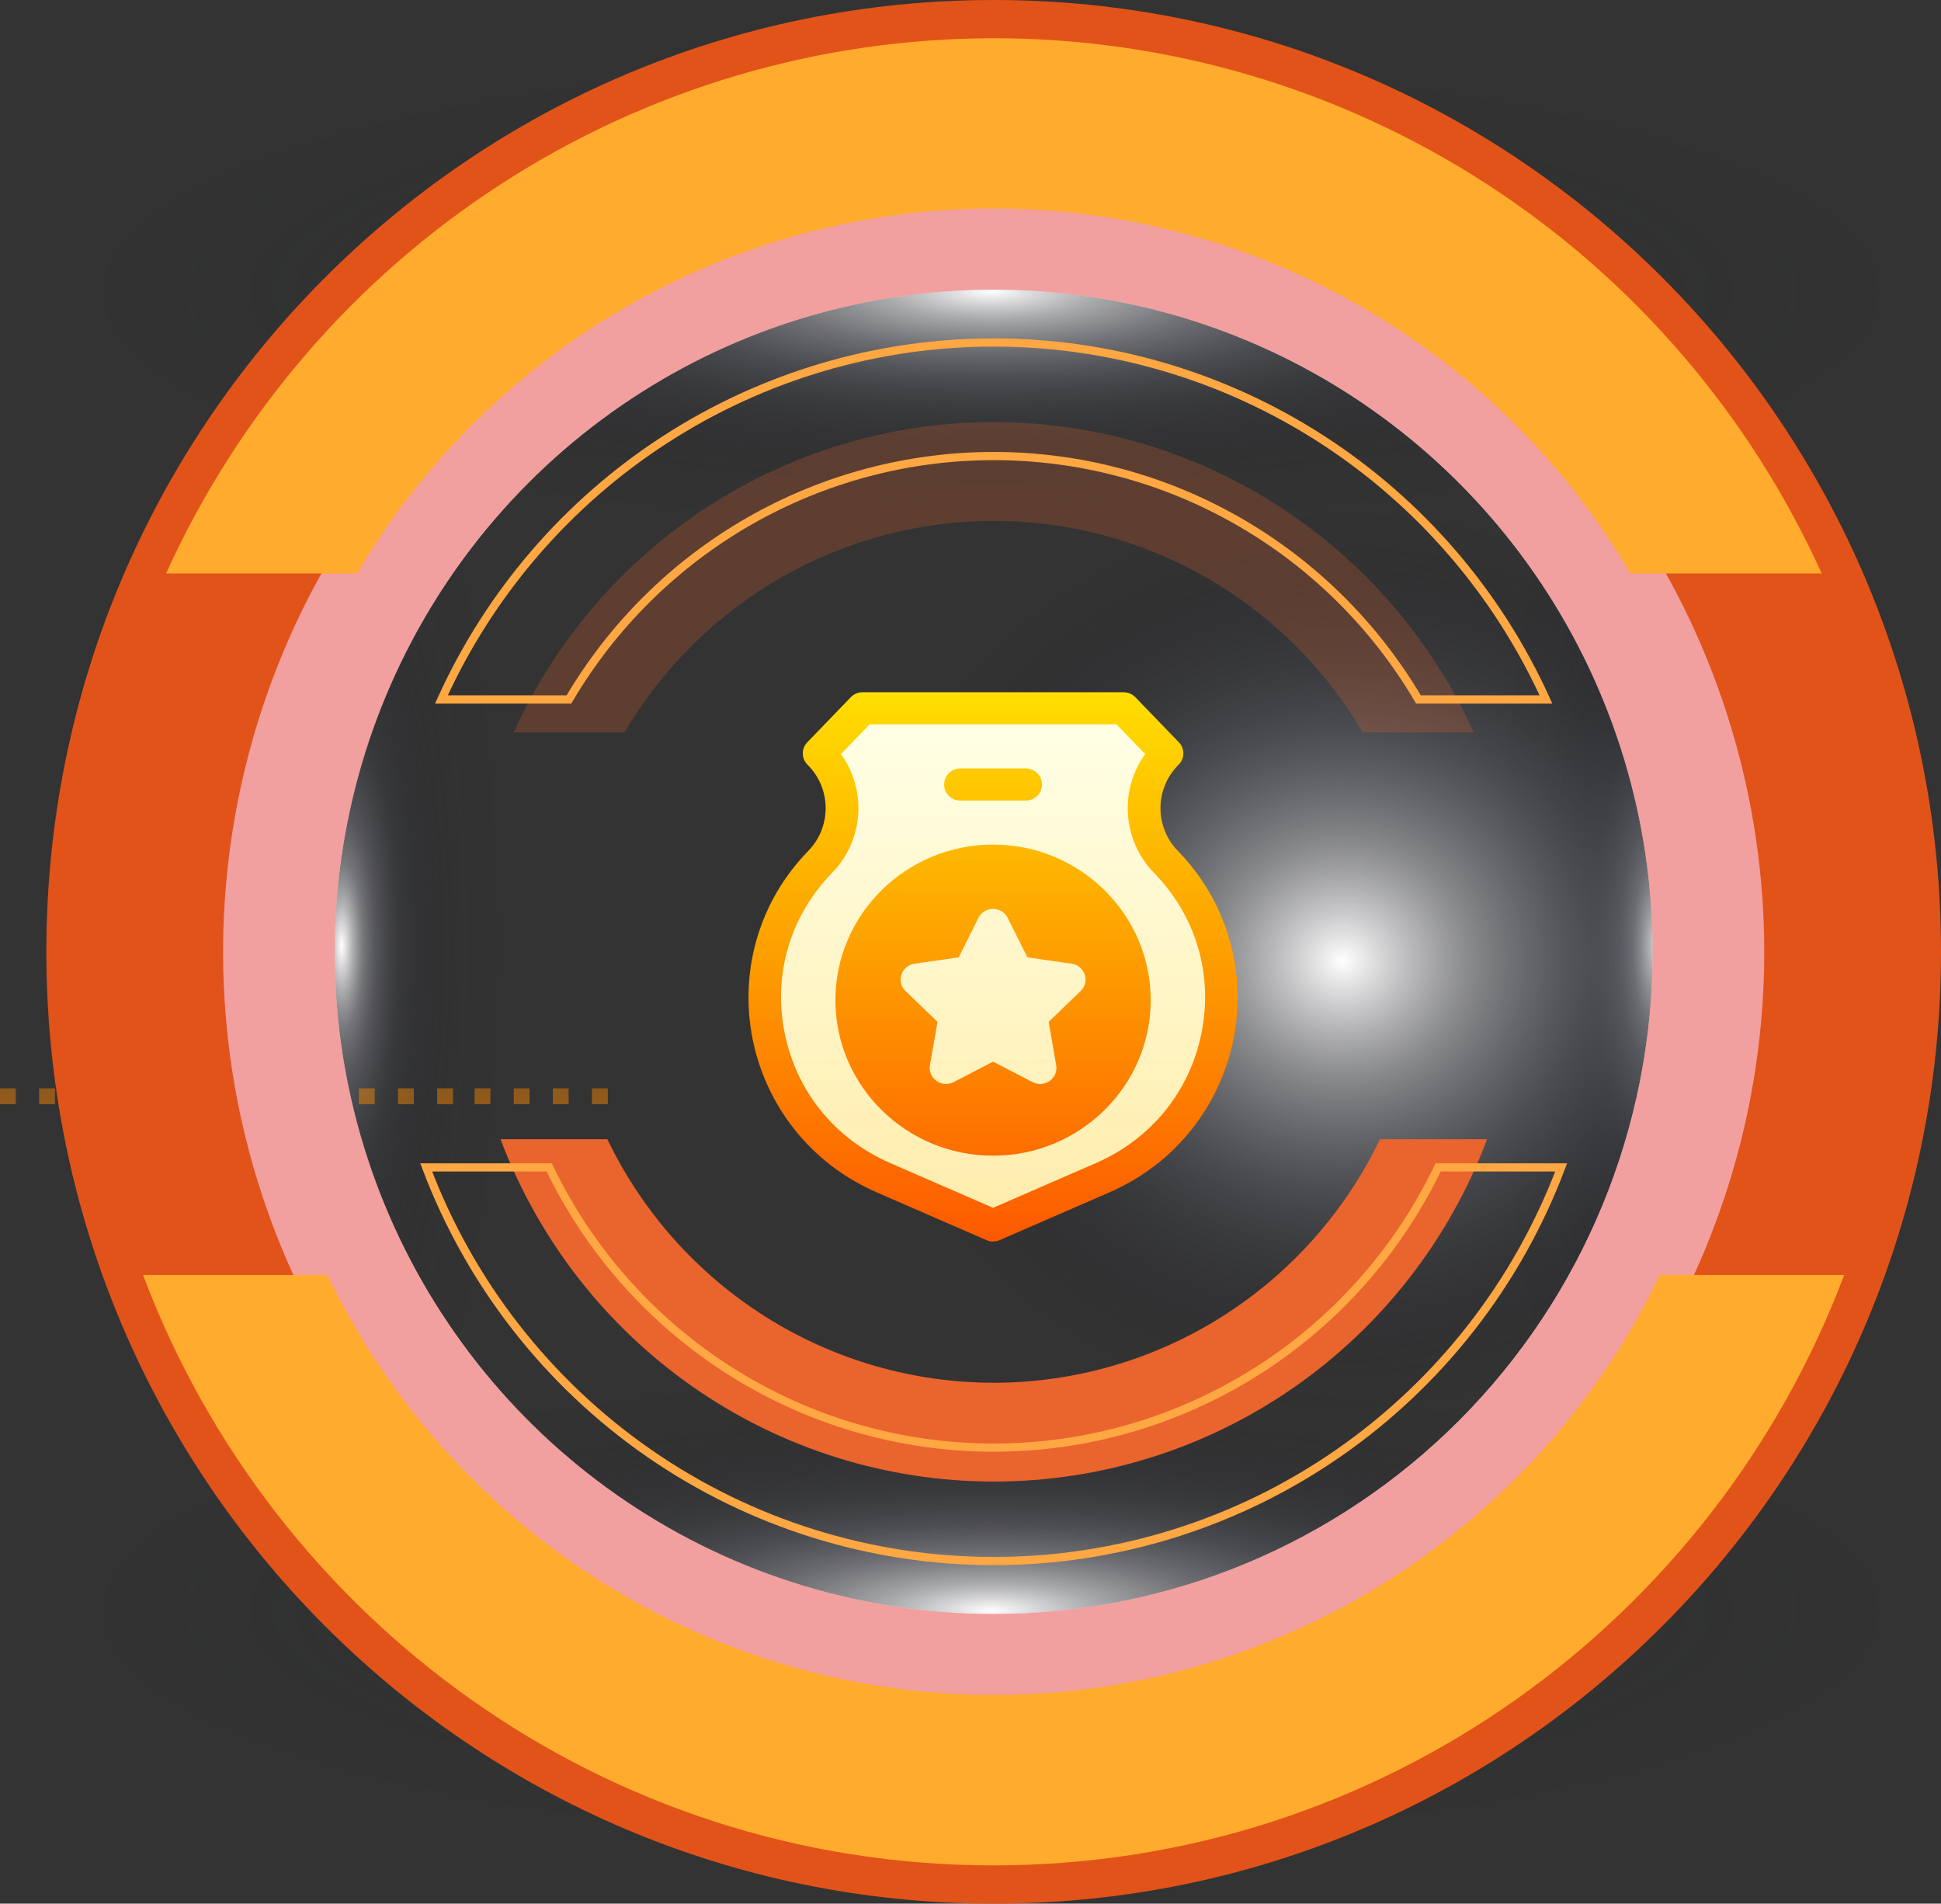 <svg width="258" height="253" viewBox="0 0 258 253" fill="none" xmlns="http://www.w3.org/2000/svg">
    <rect x="0" y="0" width="258" height="253" fill="#333333" stroke="none"/>
    <path style="mix-blend-mode:color-dodge" d="M132.55 247.202C201.834 247.202 258 232.559 258 214.496C258 196.433 201.834 181.791 132.55 181.791C63.266 181.791 7.101 196.433 7.101 214.496C7.101 232.559 63.266 247.202 132.55 247.202Z" fill="url(#paint0_radial_10_1115)"/>
    <path style="mix-blend-mode:color-dodge" d="M132.55 71.21C201.834 71.21 258 56.567 258 38.504C258 20.441 201.834 5.798 132.55 5.798C63.266 5.798 7.101 20.441 7.101 38.504C7.101 56.567 63.266 71.21 132.55 71.21Z" fill="url(#paint1_radial_10_1115)"/>
    <path style="mix-blend-mode:color-dodge" d="M44.962 252.526C62.941 252.526 77.517 196.101 77.517 126.497C77.517 56.893 62.941 0.468 44.962 0.468C26.982 0.468 12.406 56.893 12.406 126.497C12.406 196.101 26.982 252.526 44.962 252.526Z" fill="url(#paint2_radial_10_1115)"/>
    <path style="mix-blend-mode:color-dodge" d="M220.139 252.526C238.119 252.526 252.694 196.101 252.694 126.497C252.694 56.893 238.119 0.468 220.139 0.468C202.159 0.468 187.584 56.893 187.584 126.497C187.584 196.101 202.159 252.526 220.139 252.526Z" fill="url(#paint3_radial_10_1115)"/>
    <path d="M2.102 144.645H0V146.756H2.102V144.645Z" fill="#FF8A00" fill-opacity="0.45"/>
    <path d="M7.305 144.645H5.203V146.756H7.305V144.645Z" fill="#FF8A00" fill-opacity="0.45"/>
    <path d="M12.503 144.645H10.401V146.756H12.503V144.645Z" fill="#FF8A00" fill-opacity="0.45"/>
    <path d="M17.706 144.645H15.604V146.756H17.706V144.645Z" fill="#FF8A00" fill-opacity="0.45"/>
    <path d="M22.683 144.645H20.581V146.756H22.683V144.645Z" fill="#FF8A00" fill-opacity="0.45"/>
    <path d="M27.886 144.645H25.784V146.756H27.886V144.645Z" fill="#FF8A00" fill-opacity="0.45"/>
    <path d="M33.084 144.645H30.982V146.756H33.084V144.645Z" fill="#FF8A00" fill-opacity="0.45"/>
    <path d="M38.287 144.645H36.185V146.756H38.287V144.645Z" fill="#FF8A00" fill-opacity="0.45"/>
    <path d="M44.604 144.645H42.502V146.756H44.604V144.645Z" fill="#FF8A00" fill-opacity="0.45"/>
    <path d="M49.801 144.645H47.7V146.756H49.801V144.645Z" fill="#FF8A00" fill-opacity="0.45"/>
    <path d="M55.005 144.645H52.903V146.756H55.005V144.645Z" fill="#FF8A00" fill-opacity="0.45"/>
    <path d="M60.208 144.645H58.107V146.756H60.208V144.645Z" fill="#FF8A00" fill-opacity="0.45"/>
    <path d="M65.185 144.645H63.083V146.756H65.185V144.645Z" fill="#FF8A00" fill-opacity="0.45"/>
    <path d="M70.388 144.645H68.286V146.756H70.388V144.645Z" fill="#FF8A00" fill-opacity="0.45"/>
    <path d="M75.586 144.645H73.484V146.756H75.586V144.645Z" fill="#FF8A00" fill-opacity="0.45"/>
    <path d="M80.789 144.645H78.687V146.756H80.789V144.645Z" fill="#FF8A00" fill-opacity="0.45"/>
    <path style="mix-blend-mode:color-dodge" d="M178.472 187.377C214.441 187.377 243.6 160.506 243.6 127.359C243.6 94.212 214.441 67.34 178.472 67.34C142.503 67.34 113.344 94.212 113.344 127.359C113.344 160.506 142.503 187.377 178.472 187.377Z" fill="url(#paint4_radial_10_1115)"/>
    <g style="mix-blend-mode:overlay">
        <path d="M132.079 18.325C72.609 18.325 24.426 66.77 24.426 126.497C24.426 186.225 72.632 234.675 132.102 234.675C191.571 234.675 239.782 186.242 239.782 126.497C239.782 66.752 191.549 18.325 132.079 18.325ZM132.079 214.496C114.754 214.496 97.819 209.335 83.414 199.666C69.009 189.996 57.782 176.253 51.152 160.173C44.522 144.093 42.788 126.399 46.168 109.329C49.547 92.259 57.89 76.579 70.14 64.272C82.391 51.965 97.998 43.584 114.99 40.189C131.982 36.794 149.594 38.536 165.6 45.197C181.605 51.857 195.286 63.136 204.911 77.607C214.536 92.079 219.673 109.092 219.673 126.497C219.673 149.836 210.445 172.219 194.017 188.722C177.59 205.225 155.31 214.496 132.079 214.496Z" fill="white"/>
    </g>
    <path d="M132.079 18.325C72.609 18.325 24.426 66.77 24.426 126.497C24.426 186.225 72.632 234.675 132.102 234.675C191.571 234.675 239.782 186.242 239.782 126.497C239.782 66.752 191.549 18.325 132.079 18.325ZM132.079 214.496C114.754 214.496 97.819 209.335 83.414 199.666C69.009 189.996 57.782 176.253 51.152 160.173C44.522 144.093 42.788 126.399 46.168 109.329C49.547 92.259 57.89 76.579 70.14 64.272C82.391 51.965 97.998 43.584 114.99 40.189C131.982 36.794 149.594 38.536 165.6 45.197C181.605 51.857 195.286 63.136 204.911 77.607C214.536 92.079 219.673 109.092 219.673 126.497C219.673 149.836 210.445 172.219 194.017 188.722C177.59 205.225 155.31 214.496 132.079 214.496Z" fill="#DF0F0F" fill-opacity="0.4"/>
    <path d="M132.079 0C62.537 0 6.163 56.634 6.163 126.497C6.163 196.36 62.537 253 132.079 253C201.62 253 258 196.366 258 126.497C258 56.629 201.626 0 132.079 0ZM132.079 229.414C111.822 229.414 92.019 223.379 75.176 212.073C58.332 200.767 45.204 184.698 37.451 165.896C29.698 147.095 27.669 126.406 31.619 106.446C35.57 86.486 45.324 68.151 59.647 53.759C73.969 39.368 92.218 29.566 112.086 25.594C131.954 21.622 152.548 23.657 171.264 31.443C189.98 39.228 205.978 52.414 217.235 69.334C228.492 86.253 234.502 106.146 234.505 126.497C234.508 140.012 231.861 153.395 226.715 165.881C221.569 178.368 214.024 189.714 204.513 199.271C195.001 208.828 183.709 216.409 171.281 221.581C158.852 226.753 145.531 229.415 132.079 229.414Z" fill="#E25319"/>
    <path d="M47.456 76.22C56.151 61.443 68.531 49.197 83.373 40.691C98.215 32.184 115.008 27.71 132.096 27.71C149.184 27.71 165.976 32.184 180.819 40.691C195.661 49.197 208.04 61.443 216.736 76.22H242.146C232.533 55.005 217.047 37.018 197.536 24.404C178.024 11.79 155.312 5.083 132.11 5.083C108.908 5.083 86.196 11.79 66.685 24.404C47.173 37.018 31.687 55.005 22.075 76.22H47.456Z" fill="#FFAB2D"/>
    <path d="M220.633 169.447C212.588 186.172 200.013 200.28 184.351 210.153C168.688 220.025 150.572 225.262 132.082 225.262C113.591 225.262 95.475 220.025 79.813 210.153C64.15 200.28 51.575 186.172 43.53 169.447H19.013C36.282 215.306 80.363 247.915 132.056 247.915C183.749 247.915 227.859 215.306 245.128 169.447H220.633Z" fill="#FFAB2D"/>
    <path d="M83.01 97.341C88.054 88.776 95.232 81.679 103.836 76.749C112.441 71.819 122.176 69.227 132.082 69.227C141.987 69.227 151.722 71.819 160.327 76.749C168.932 81.679 176.11 88.776 181.153 97.341H195.889C190.314 85.04 181.333 74.61 170.019 67.296C158.705 59.983 145.536 56.094 132.082 56.094C118.628 56.094 105.458 59.983 94.144 67.296C82.83 74.61 73.85 85.04 68.275 97.341H83.01Z" fill="#EA642E" fill-opacity="0.23"/>
    <path d="M183.431 151.407C178.765 161.105 171.473 169.286 162.391 175.01C153.308 180.734 142.803 183.77 132.082 183.77C121.36 183.77 110.855 180.734 101.773 175.01C92.69 169.286 85.398 161.105 80.732 151.407H66.531C71.571 164.781 80.543 176.297 92.255 184.424C103.967 192.55 117.864 196.903 132.099 196.903C146.333 196.903 160.23 192.55 171.942 184.424C183.654 176.297 192.627 164.781 197.667 151.407H183.431Z" fill="#EA642E"/>
    <g style="mix-blend-mode:color-dodge">
        <path d="M75.625 92.958C81.428 83.104 89.685 74.938 99.585 69.266C109.485 63.593 120.685 60.61 132.082 60.61C143.478 60.61 154.678 63.593 164.578 69.266C174.478 74.938 182.736 83.104 188.538 92.958H205.489C199.073 78.808 188.741 66.812 175.725 58.399C162.709 49.987 147.559 45.514 132.082 45.514C116.605 45.514 101.454 49.987 88.438 58.399C75.422 66.812 65.09 78.808 58.675 92.958H75.625Z" stroke="#FFA742" stroke-width="1.09" stroke-miterlimit="10"/>
    </g>
    <g style="mix-blend-mode:color-dodge">
        <path d="M191.157 155.151C185.791 166.311 177.401 175.724 166.952 182.311C156.502 188.899 144.415 192.393 132.079 192.393C119.742 192.393 107.656 188.899 97.206 182.311C86.757 175.724 78.367 166.311 73.001 155.151H56.652C62.454 170.532 72.778 183.775 86.251 193.12C99.724 202.466 115.709 207.471 132.082 207.471C148.454 207.471 164.439 202.466 177.913 193.12C191.386 183.775 201.709 170.532 207.511 155.151H191.157Z" stroke="#FFA742" stroke-width="1.09" stroke-miterlimit="10"/>
    </g>
    <path d="M132 165C131.702 165 131.404 164.939 131.125 164.818L116.59 158.492C112.179 156.572 108.465 153.729 105.552 150.041C102.819 146.582 100.914 142.458 100.042 138.116C99.17 133.774 99.338 129.246 100.527 125.021C101.794 120.515 104.129 116.489 107.465 113.055C110.554 109.875 110.499 104.754 107.342 101.639C106.51 100.819 106.493 99.493 107.305 98.652L113.086 92.664C113.495 92.24 114.063 92 114.656 92H149.344C149.937 92 150.504 92.24 150.914 92.664L156.695 98.652C157.506 99.493 157.49 100.818 156.658 101.639C153.501 104.754 153.445 109.875 156.535 113.055C159.871 116.489 162.205 120.515 163.473 125.02C164.662 129.246 164.829 133.774 163.958 138.116C163.085 142.458 161.18 146.581 158.448 150.04C155.535 153.729 151.821 156.572 147.409 158.492L132.875 164.818C132.596 164.939 132.298 165 132 165Z" fill="url(#paint5_linear_10_1115)"/>
    <path d="M153.404 116.015C151.109 113.652 149.865 110.549 149.9 107.277C149.928 104.712 150.739 102.268 152.218 100.217L148.414 96.277H115.585L111.782 100.217C113.261 102.268 114.072 104.712 114.1 107.277C114.135 110.549 112.891 113.652 110.596 116.015C105.028 121.746 102.732 129.498 104.296 137.285C105.86 145.072 110.979 151.375 118.341 154.579L132 160.524L145.659 154.579C153.021 151.375 158.14 145.072 159.704 137.285C161.268 129.498 158.972 121.746 153.404 116.015ZM127.664 102.123H136.336C137.533 102.123 138.504 103.081 138.504 104.262C138.504 105.443 137.533 106.4 136.336 106.4H127.664C126.467 106.4 125.496 105.443 125.496 104.262C125.496 103.081 126.467 102.123 127.664 102.123ZM132 153.594C120.444 153.594 111.043 144.319 111.043 132.92C111.043 121.52 120.444 112.246 132 112.246C143.556 112.246 152.957 121.52 152.957 132.92C152.957 144.319 143.556 153.594 132 153.594ZM143.63 131.722L139.388 135.802L140.389 141.562C140.693 143.309 138.834 144.641 137.244 143.816L132 141.097L126.756 143.816C125.166 144.641 123.307 143.309 123.61 141.562L124.612 135.802L120.369 131.722C119.083 130.485 119.793 128.329 121.571 128.074L127.434 127.234L130.056 121.993C130.851 120.403 133.149 120.403 133.944 121.993L136.566 127.234L142.429 128.074C144.207 128.329 144.917 130.485 143.63 131.722Z" fill="url(#paint6_linear_10_1115)"/>
    <defs>
        <radialGradient id="paint0_radial_10_1115" cx="0" cy="0" r="1" gradientUnits="userSpaceOnUse" gradientTransform="translate(131.731 214.055) rotate(90) scale(32.583 125.585)">
            <stop stop-color="white"/>
            <stop offset="0.11" stop-color="#CBCCCF" stop-opacity="0.79"/>
            <stop offset="0.24" stop-color="#98999F" stop-opacity="0.58"/>
            <stop offset="0.37" stop-color="#6C6E76" stop-opacity="0.4"/>
            <stop offset="0.5" stop-color="#484B55" stop-opacity="0.26"/>
            <stop offset="0.63" stop-color="#2D2F3B" stop-opacity="0.14"/>
            <stop offset="0.75" stop-color="#191C29" stop-opacity="0.06"/>
            <stop offset="0.88" stop-color="#0D101E" stop-opacity="0.02"/>
            <stop offset="1" stop-color="#090C1A" stop-opacity="0"/>
        </radialGradient>
        <radialGradient id="paint1_radial_10_1115" cx="0" cy="0" r="1" gradientUnits="userSpaceOnUse" gradientTransform="translate(131.731 38.717) rotate(90) scale(32.583 125.585)">
            <stop stop-color="white"/>
            <stop offset="0.11" stop-color="#CBCCCF" stop-opacity="0.79"/>
            <stop offset="0.24" stop-color="#98999F" stop-opacity="0.58"/>
            <stop offset="0.37" stop-color="#6C6E76" stop-opacity="0.4"/>
            <stop offset="0.5" stop-color="#484B55" stop-opacity="0.26"/>
            <stop offset="0.63" stop-color="#2D2F3B" stop-opacity="0.14"/>
            <stop offset="0.75" stop-color="#191C29" stop-opacity="0.06"/>
            <stop offset="0.88" stop-color="#0D101E" stop-opacity="0.02"/>
            <stop offset="1" stop-color="#090C1A" stop-opacity="0"/>
        </radialGradient>
        <radialGradient id="paint2_radial_10_1115" cx="0" cy="0" r="1" gradientUnits="userSpaceOnUse" gradientTransform="translate(45.41 125.678) rotate(180) scale(32.433 126.165)">
            <stop stop-color="white"/>
            <stop offset="0.01" stop-color="#F6F6F7" stop-opacity="0.96"/>
            <stop offset="0.05" stop-color="#CACBCE" stop-opacity="0.78"/>
            <stop offset="0.09" stop-color="#A0A1A7" stop-opacity="0.61"/>
            <stop offset="0.14" stop-color="#7C7D85" stop-opacity="0.47"/>
            <stop offset="0.2" stop-color="#5D5F68" stop-opacity="0.34"/>
            <stop offset="0.25" stop-color="#42454F" stop-opacity="0.23"/>
            <stop offset="0.32" stop-color="#2D303C" stop-opacity="0.15"/>
            <stop offset="0.4" stop-color="#1D202C" stop-opacity="0.08"/>
            <stop offset="0.49" stop-color="#111422" stop-opacity="0.03"/>
            <stop offset="0.63" stop-color="#0B0E1C" stop-opacity="0.01"/>
            <stop offset="1" stop-color="#090C1A" stop-opacity="0"/>
        </radialGradient>
        <radialGradient id="paint3_radial_10_1115" cx="0" cy="0" r="1" gradientUnits="userSpaceOnUse" gradientTransform="translate(219.942 125.678) rotate(180) scale(32.433 126.165)">
            <stop stop-color="white"/>
            <stop offset="0.01" stop-color="#F6F6F7" stop-opacity="0.96"/>
            <stop offset="0.05" stop-color="#CACBCE" stop-opacity="0.78"/>
            <stop offset="0.09" stop-color="#A0A1A7" stop-opacity="0.61"/>
            <stop offset="0.14" stop-color="#7C7D85" stop-opacity="0.47"/>
            <stop offset="0.2" stop-color="#5D5F68" stop-opacity="0.34"/>
            <stop offset="0.25" stop-color="#42454F" stop-opacity="0.23"/>
            <stop offset="0.32" stop-color="#2D303C" stop-opacity="0.15"/>
            <stop offset="0.4" stop-color="#1D202C" stop-opacity="0.08"/>
            <stop offset="0.49" stop-color="#111422" stop-opacity="0.03"/>
            <stop offset="0.63" stop-color="#0B0E1C" stop-opacity="0.01"/>
            <stop offset="1" stop-color="#090C1A" stop-opacity="0"/>
        </radialGradient>
        <radialGradient id="paint4_radial_10_1115" cx="0" cy="0" r="1" gradientUnits="userSpaceOnUse" gradientTransform="translate(178.472 127.661) scale(65.128 60.194)">
            <stop stop-color="white"/>
            <stop offset="0.26" stop-color="#B1B2B6" stop-opacity="0.68"/>
            <stop offset="0.53" stop-color="#696B74" stop-opacity="0.39"/>
            <stop offset="0.75" stop-color="#353843" stop-opacity="0.18"/>
            <stop offset="0.91" stop-color="#151825" stop-opacity="0.05"/>
            <stop offset="1" stop-color="#090C1A" stop-opacity="0"/>
        </radialGradient>
        <linearGradient id="paint5_linear_10_1115" x1="132" y1="165" x2="132" y2="92" gradientUnits="userSpaceOnUse">
            <stop stop-color="#FD5900"/>
            <stop offset="1" stop-color="#FFDE00"/>
        </linearGradient>
        <linearGradient id="paint6_linear_10_1115" x1="132" y1="160.524" x2="132" y2="96.277" gradientUnits="userSpaceOnUse">
            <stop stop-color="#FFEDAD"/>
            <stop offset="1" stop-color="#FFFFE5"/>
        </linearGradient>
    </defs>
</svg>
